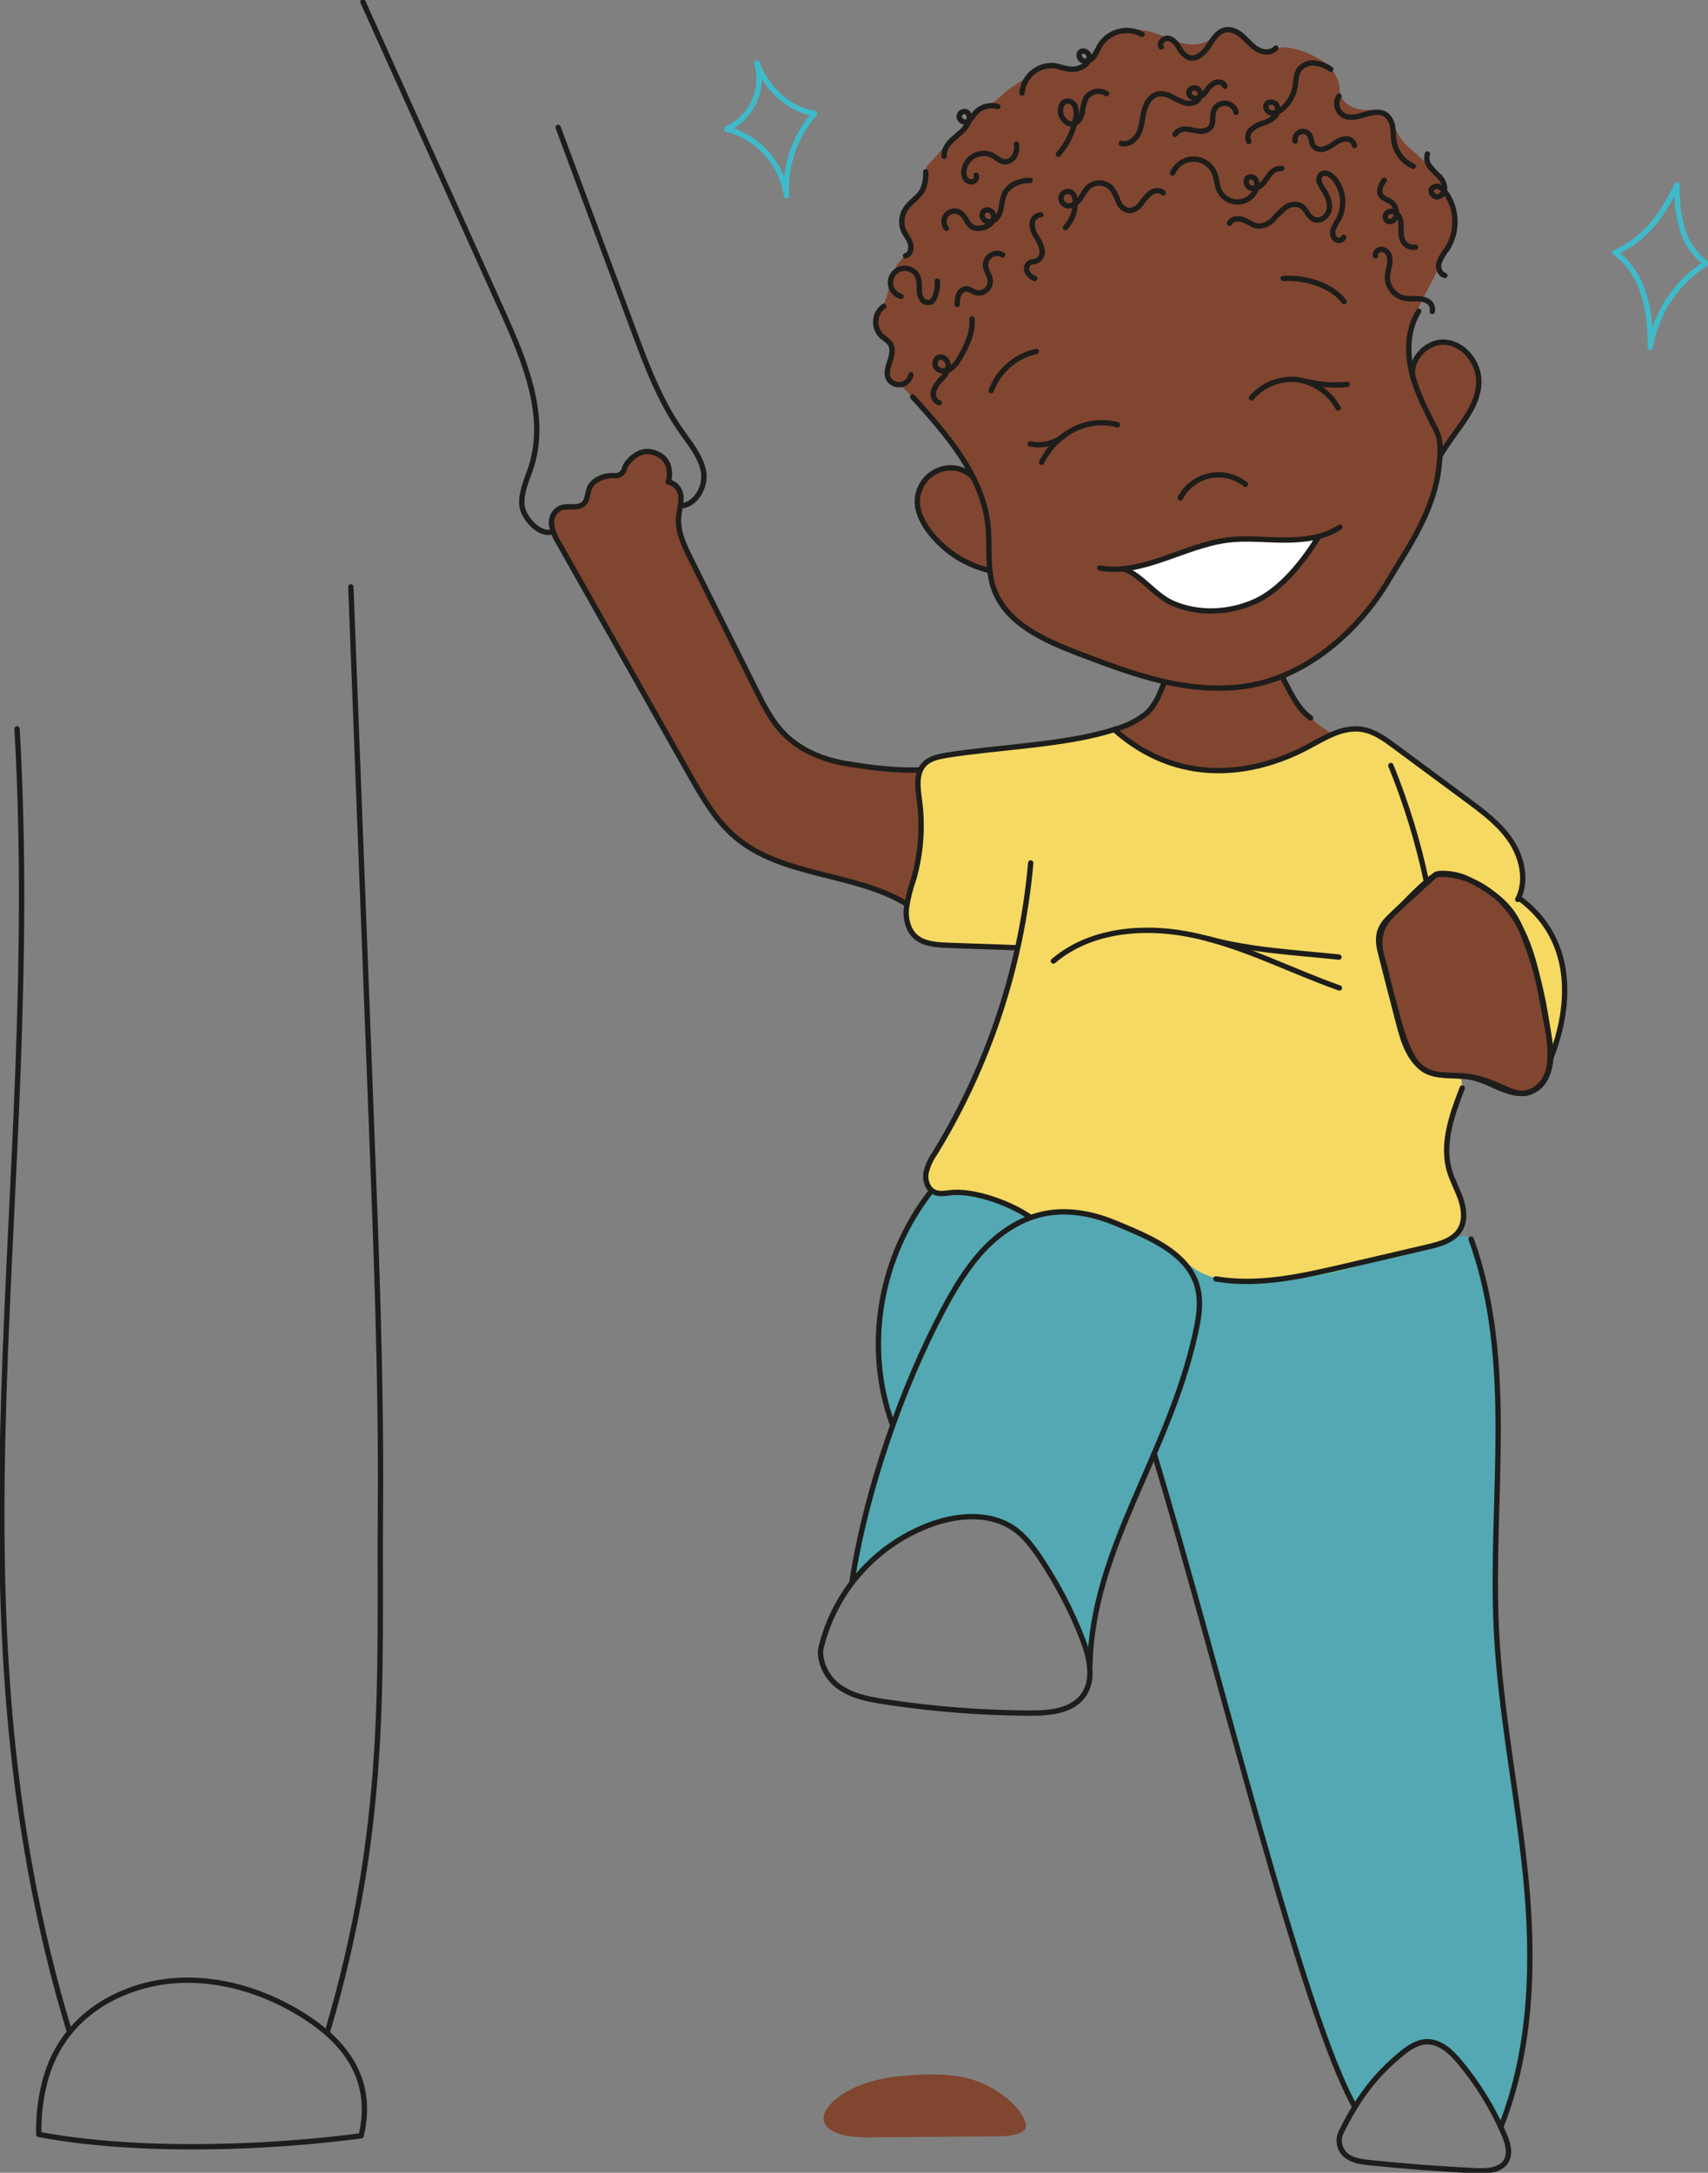 <svg width="320" height="407" viewBox="0 0 320 407" fill="none" xmlns="http://www.w3.org/2000/svg">
<rect x="0" y="0" width="320" height="407" fill="#808080" stroke="none"/>
<g clip-path="url(#clip0_415_9)">
<path d="M292.665 180.043C292.239 177.39 290.425 175.41 289.113 173.087C286.859 169.107 283.616 169.299 284.99 166.591C287.958 160.666 280.558 154.906 275.988 150.871C271.11 146.588 265.159 142.492 259.875 138.718C254.893 135.164 249.431 137.192 244.346 140.272C241.893 141.756 239.46 142.334 236.753 143.33C233.64 144.513 230.61 144.526 226.92 144.334C215.795 143.75 209.597 136.711 208.862 136.848C201.51 138.223 194.302 138.993 187.561 140.285C182.435 141.248 173.268 139.35 171.99 146.183C171.303 149.764 171.619 155.27 171.53 158.947C171.552 162.873 170.944 166.776 169.729 170.509C170.217 172.729 170.925 175.733 172.018 176.084C177.48 177.85 184.661 177.541 190.399 177.699C187.815 191.934 181.528 205.606 173.99 218.02C172.932 219.759 173.268 223.011 175.467 223.375C178.319 223.849 180.277 223.224 183.026 223.829C186.338 224.55 189.629 226.901 193.03 228.001C194.006 228.31 195.229 227.472 196.631 227.183C198.376 226.844 200.17 226.844 201.915 227.183C205.062 227.87 207.701 228.798 210.752 229.761C213.301 230.565 215.369 231.898 217.623 233.307C219.372 234.282 221.016 235.433 222.529 236.744C227.071 240.807 233.977 240.044 239.213 239.727C245.232 239.356 251.21 238.531 256.804 236.291C261.16 234.552 266.863 234.228 271.508 232.324C276.318 230.317 273.906 225.994 272.086 221.677C269.474 215.491 271.605 209.504 273.7 203.929C273.937 203.313 273.926 202.629 273.67 202.02C273.414 201.411 272.932 200.925 272.326 200.664C262.424 195.165 258.061 181.335 263.517 171.231C264.987 168.481 267.592 164.921 271.124 165.306C274.319 165.649 276.93 168.846 278.551 171.334C282.942 178.216 285.416 186.147 285.718 194.306C285.863 197.53 289.546 199.014 291.215 195.839C293.868 190.752 293.6 185.892 292.665 180.043Z" fill="#F5D962"/>
<path opacity="0.68" d="M286.09 353.805C284.846 340.291 282.654 327.623 280.929 314.191C279.211 300.623 280.62 285.177 280.764 271.499C280.909 258.15 280.764 248.032 276.738 235.068C276.099 233.006 275.597 231.033 273.384 231.583C271.062 232.154 268.973 233.24 266.74 233.872C261.243 235.419 255.849 236.292 250.681 237.453C243.199 239.137 236.073 240.691 228.755 239.584C223.01 238.711 220.88 234.291 215.988 232.229C208.91 229.246 207.742 228.483 200.637 227.198C199.95 227.067 194.831 227.129 193.037 228.208C190.165 226.455 186.297 224.503 182.579 223.843C180.429 223.458 177.206 223.795 175.419 223.39C172.588 222.743 172.169 226.826 170.712 229.521C168.813 232.893 167.34 236.488 166.328 240.223C164.136 248.616 164.391 259.112 167.235 266.935C167.751 268.351 161.56 281.369 160.398 291.68C160.027 294.986 157.87 298.121 164.267 291.549C169.166 286.518 177.323 283.301 187.485 285.102C191.498 285.789 195.278 292.725 197.415 296.1C199.888 299.963 202.76 304.527 203.475 309.16C204.073 313.016 204.011 309.957 204.636 306.19C206.574 294.581 211.089 283.095 216.373 272.777C220.633 286.325 223.079 298.052 227.078 310.706C227.284 311.359 229.889 321.814 230.301 322.192C237.53 347.866 243.357 370.061 253.265 393.803C254.289 396.264 255.457 392.511 257.257 390.51C259.319 388.228 260.404 387.074 262.624 384.956C263.476 384.132 264.63 382.956 265.771 382.64C267.64 382.124 270.038 382.64 271.268 384.015C273 385.953 274.264 387.135 275.844 389.239C277.512 391.354 278.919 393.661 280.036 396.112C281.61 399.625 281.3 398.016 282.166 395.212C284.282 388.256 287.89 373.415 286.09 353.805Z" fill="#3EBBCB"/>
<path d="M172.067 145.111C171.998 143.557 171.38 144.341 169.943 144.265C163.684 143.949 160.207 144.657 151.425 140.753C151.356 140.718 145.433 136.979 143.626 132.917C141.228 127.514 138.266 121.919 135.724 116.708C134.144 113.443 132.027 109.326 130.021 105.436C128.839 103.14 127.018 101.05 127.183 98.919C127.829 90.726 127.183 92.486 125.575 89.949C125.121 89.262 125.266 87.083 124.537 86.017C123.417 84.354 122.022 83.811 120.222 84.643C118.422 85.474 117.316 87.516 116.031 88.877C115.426 89.509 112.877 89.014 112.155 89.516C110.169 90.891 110.966 93.709 108.802 94.747C106.995 95.613 104.232 94.561 103.449 96.871C102.879 98.576 103.703 99.27 104.356 100.81C108.644 110.928 115.928 119.822 120.545 129.775C122.771 134.587 126.228 138.753 128.413 143.647C130.316 148.211 133.073 152.371 136.535 155.902C140.252 159.656 144.368 161.14 149.302 162.611C154.524 164.165 159.788 165.856 165.106 167.086C171.51 170.289 169.655 169.148 170.864 165.773C173.283 158.948 172.39 152.397 172.067 145.111Z" fill="#814630"/>
<path d="M289.532 189.962C288.625 184.409 287.059 178.984 284.866 173.802C282.881 169.059 279.204 166.832 275.075 164.687C272.876 163.546 269.626 163.395 269.021 163.808C266.74 165.361 264.28 167.932 262.535 169.719C260.789 171.506 258.755 172.709 258.364 175.135C257.972 177.562 259.209 179.7 259.683 182.071C260.253 184.937 261.098 187.501 261.806 190.319C262.431 192.815 263.462 196.086 264.843 198.314C267.317 202.328 270.931 201.063 275.034 201.627C277.493 201.929 279.514 202.802 281.905 203.881C283.898 204.782 285.499 205.345 287.526 204.17C291.951 201.599 290.164 194.017 289.532 189.962Z" fill="#814630" stroke="#1D1D1B" stroke-miterlimit="10"/>
<path d="M276.222 68.338C273.961 63.884 266.801 61.306 264.486 68.599C262.548 61.63 267.172 55.058 268.739 51.821C273.549 41.854 272.608 42.019 270.8 36.011C270.299 34.348 268.292 31.316 265.104 28.615C263.427 27.192 262.294 26.292 261.043 23.267C260.074 20.93 260.191 21.315 257.607 20.676C256.762 20.47 254.639 20.985 252.722 19.707C250.544 18.256 251.107 16.524 250.88 15.789C250.614 14.735 250.121 13.752 249.436 12.908C248.752 12.064 247.892 11.379 246.916 10.901C245.105 9.871 243.121 9.184 241.061 8.874C239.178 8.633 236.1 10.681 234.389 8.482C231.489 4.756 228.947 5.334 227.243 6.942C225.25 8.826 222.254 8.661 219.251 7.32C214.606 5.258 211.157 4.653 206.794 7.389C204.78 8.654 204.141 12.132 201.812 12.792C199.194 13.534 195.208 11.025 193.443 13.252C191.8 15.314 189.759 15.905 188.22 17.377C186.241 19.308 185.623 19.439 183.287 20.545C181.088 21.583 181.514 23.632 178.882 25.735C176.821 27.385 175.804 28.938 173.928 30.78C172.787 31.901 173.509 34.753 172.622 36.004C170.904 38.431 167.867 39.489 168.898 42.582C170.272 46.652 171.777 45.731 168.657 48.851C167.022 50.48 166.727 54.35 165.758 56.495C164.878 58.447 163.284 59.244 164.109 61.238C164.576 62.331 166.307 63.554 166.747 64.626C167.276 65.912 166.624 66.51 166.479 67.912C166.019 72.435 167.723 71.273 169.434 72.847C171.581 74.984 173.598 77.247 175.474 79.625C176.292 80.573 182.098 87.076 181.658 88.444C181.369 89.406 179.899 87.124 176.436 87.543C175.309 87.681 174.299 88.767 173.529 89.606C171.275 92.059 171.502 95.572 174.01 99.428C175.598 101.861 178.133 103.106 180.194 104.831C181.486 105.931 184.517 106.006 185.417 106.962C186.441 108.041 185.664 109.911 186.386 111.217C189.608 117.025 194.563 118.998 199.668 121.685C205.069 124.538 212.497 125.39 218.131 127.734C216.537 133.281 212.888 135.295 209.02 136.539C209.02 136.539 211.858 139.605 213.954 140.347C214.483 140.856 219.732 143.351 220.633 143.441C230.198 144.396 233.461 145.131 242.298 141.344C244.359 140.471 250.2 137.832 249.712 137.536C243.033 133.529 241.735 129.384 240.237 126.765C248.07 124.091 254.852 116.798 259.841 109.477C262.275 105.962 264.452 102.275 266.355 98.445C269 93.221 268.677 88.382 270.285 84.959C271.776 81.797 272.937 80.677 274.738 77.604C276.751 74.201 277.995 71.885 276.222 68.338Z" fill="#814630"/>
<path d="M241.721 101.236C236.561 101.992 233.881 100.466 228.878 101.545C219.533 103.559 217.918 105.821 212.696 106.206C208.299 106.536 213.28 107.429 216.957 111.107C216.957 112.152 219.952 113.265 221.272 113.623C229.593 115.884 237.591 113.822 245.459 102.982C247.033 100.81 247.074 100.459 241.721 101.236Z" fill="white"/>
<path d="M265.799 58.317C263.806 61.459 263.572 65.466 264.342 69.109C265.112 72.752 266.809 76.127 268.465 79.42" stroke="#1D1D1B" stroke-linecap="round" stroke-linejoin="round"/>
<path d="M268.478 79.446C269.543 81.508 270.093 82.244 269.667 86.863C268.849 95.737 263.627 102.782 260.418 108.268C255.608 116.516 248.05 123.809 239.035 127.108C233.077 129.294 226.494 129.28 220.255 128.119C214.016 126.957 208.051 124.682 202.121 122.427C195.649 119.96 188.427 116.763 186.173 110.206C184.902 106.522 185.486 102.48 185.122 98.603C184.16 89.124 177.412 81.419 170.994 74.346" stroke="#1D1D1B" stroke-linecap="round" stroke-linejoin="round"/>
<path d="M264.939 71.398C263.565 68.023 266.89 63.96 270.525 64.091C274.16 64.222 277.081 67.844 277.067 71.48C277.067 75.426 274.318 78.753 272.051 81.969C271.034 83.413 270.841 83.667 269.783 85.406" stroke="#1D1D1B" stroke-linecap="round" stroke-linejoin="round"/>
<path d="M240.237 126.786C241.495 129.096 242.945 132.656 245.549 134.492" stroke="#1D1D1B" stroke-linecap="round" stroke-linejoin="round"/>
<path d="M218.132 127.755C217.397 129.776 216.291 132.525 214.463 133.886C212.764 135.165 210.831 136.099 208.773 136.636" stroke="#1D1D1B" stroke-linecap="round" stroke-linejoin="round"/>
<path d="M193.113 161.649C191.403 180.916 185.258 199.526 175.158 216.021C174.346 217.151 173.774 218.435 173.475 219.794C173.275 221.169 173.818 222.75 175.083 223.32C175.99 223.726 177.041 223.534 178.03 223.417C182.414 222.894 189.375 225.431 192.976 227.988" stroke="#1D1D1B" stroke-linecap="round" stroke-linejoin="round"/>
<path d="M260.583 143.399C263.471 150.48 265.713 157.808 267.283 165.292" stroke="#1D1D1B" stroke-linecap="round" stroke-linejoin="round"/>
<path d="M208.78 136.684C220.963 147.455 234.775 145.132 244.326 140.272C247.762 138.513 251.3 136.031 255.128 136.615C257.436 136.966 259.409 138.396 261.278 139.784L274.91 149.868C277.968 152.136 281.095 154.466 283.156 157.649C285.217 160.832 286.118 165.1 284.359 168.482L284.544 168.193C294.851 175.713 294.59 187.887 290.543 198.218" stroke="#1D1D1B" stroke-linecap="round" stroke-linejoin="round"/>
<path d="M268.987 163.842L262.5 169.753C260.954 171.162 259.332 172.681 258.755 174.695C258.178 176.709 258.7 178.703 259.202 180.662C260.15 184.328 261.096 187.993 262.04 191.659C262.94 195.172 264.177 199.104 267.441 200.664C270.045 201.908 273.151 201.228 275.961 201.867C279.644 202.706 283.176 205.806 286.715 204.479C288.776 203.709 290.061 201.558 290.418 199.392C290.776 197.227 290.37 195.007 289.965 192.842L289.12 188.374C288.041 182.634 286.9 176.73 283.712 171.843C280.524 166.955 274.738 163.271 268.987 163.842Z" stroke="#1D1D1B" stroke-linecap="round" stroke-linejoin="round"/>
<path d="M197.359 180.016C204.561 173.891 215.087 173.245 224.309 175.349C233.53 177.452 242.016 181.906 250.935 185.061" stroke="#1D1D1B" stroke-linecap="round" stroke-linejoin="round"/>
<path d="M226.315 175.844C234.286 178.016 242.642 178.408 250.853 179.281" stroke="#1D1D1B" stroke-linecap="round" stroke-linejoin="round"/>
<path d="M273.962 203.807C272.017 208.811 270.052 214.268 271.591 219.41C272.148 221.252 273.13 222.943 273.728 224.778C274.326 226.614 274.511 228.724 273.508 230.374C272.292 232.346 269.804 233.034 267.544 233.563L251.801 237.234C243.92 239.069 235.784 240.918 227.8 239.564" stroke="#1D1D1B" stroke-linecap="round" stroke-linejoin="round"/>
<path d="M204.21 311.771C204.691 290.064 218.908 272.673 223.959 249.763C224.982 245.117 225.656 240.332 221.313 236.016C218.084 232.785 213.068 230.805 208.849 229.053C204.629 227.3 199.916 226.434 195.442 227.396C191.086 228.331 187.197 230.964 184.173 234.222C181.15 237.48 178.827 241.364 176.732 245.302C168.871 260.081 162.158 279.636 159.643 296.168" stroke="#1D1D1B" stroke-linecap="round" stroke-linejoin="round"/>
<path d="M174.505 223.066C164.885 235.315 161.855 252.08 167.166 266.714" stroke="#1D1D1B" stroke-linecap="round" stroke-linejoin="round"/>
<path d="M153.83 308.643C155.128 303.289 157.75 298.348 161.457 294.274C165.164 290.199 169.835 287.123 175.042 285.328C179.852 283.712 185.541 283.382 189.781 286.214C191.945 287.665 193.546 289.816 194.989 291.988C198.092 296.652 200.688 301.634 202.733 306.849C204.108 310.369 205.145 314.651 202.885 317.675C200.72 320.555 196.597 320.906 192.997 320.892C183.887 320.855 174.792 320.147 165.786 318.775C162.735 318.308 159.602 317.717 157.101 315.881C154.599 314.046 153.356 310.699 153.83 308.643Z" stroke="#1D1D1B" stroke-linecap="round" stroke-linejoin="round"/>
<path d="M275.617 232.098C284.007 255.159 279.17 280.64 280.345 305.152C281.087 320.693 284.289 336.015 285.842 351.501C287.395 366.988 287.024 383.759 281.245 398.242" stroke="#1D1D1B" stroke-linecap="round" stroke-linejoin="round"/>
<path d="M216.312 272.522C228.522 313.002 243.9 376.879 253.774 394.552" stroke="#1D1D1B" stroke-linecap="round" stroke-linejoin="round"/>
<path d="M251.327 399.28C254.213 393.41 257.512 388.825 262.562 384.701C263.936 383.567 265.531 382.495 267.317 382.453C269.832 382.398 271.9 384.357 273.501 386.289C276.872 390.34 279.649 394.851 281.747 399.686C282.482 401.384 283.121 403.459 282.07 404.992C281.019 406.525 278.634 406.725 276.662 406.628C270.002 406.303 263.359 405.799 256.735 405.116C255.21 404.958 253.616 404.766 252.372 403.879C251.677 403.364 251.189 402.617 250.997 401.773C250.805 400.929 250.923 400.045 251.327 399.28V399.28Z" stroke="#1D1D1B" stroke-linecap="round" stroke-linejoin="round"/>
<path d="M183.72 390.091C179.143 388.214 173.729 388.42 168.603 388.902C163.477 389.383 158.433 391.142 155.685 394.043C154.592 395.198 153.891 396.628 154.578 397.865C155.19 398.965 156.791 399.714 158.509 400.051C160.281 400.331 162.076 400.435 163.868 400.36L186.709 400.161C188.633 400.161 190.88 400.016 191.965 398.958C193.223 397.762 189.932 392.641 183.72 390.091Z" fill="#814630"/>
<path d="M182.194 89.276C181.349 88.468 180.283 87.927 179.131 87.723C177.98 87.519 176.793 87.66 175.721 88.128C174.608 88.606 173.654 89.392 172.97 90.392C172.286 91.393 171.901 92.567 171.86 93.778C171.818 95.841 172.808 97.793 174.031 99.449C176.764 103.104 180.678 105.698 185.108 106.79" stroke="#1D1D1B" stroke-linecap="round" stroke-linejoin="round"/>
<path d="M185.706 73.178C186.387 71.341 187.518 69.705 188.996 68.42C190.474 67.134 192.251 66.242 194.165 65.823" stroke="#1D1D1B" stroke-linecap="round" stroke-linejoin="round"/>
<path d="M240.408 52.165C245.548 51.87 250.028 53.994 251.815 56.496" stroke="#1D1D1B" stroke-linecap="round" stroke-linejoin="round"/>
<path d="M234.458 74.539C235.5 73.322 236.819 72.374 238.305 71.776C239.79 71.177 241.398 70.946 242.992 71.102C244.603 71.328 246.139 71.928 247.477 72.853C248.816 73.777 249.92 75.002 250.702 76.429" stroke="#1D1D1B" stroke-linecap="round" stroke-linejoin="round"/>
<path d="M195.147 86.609C196.448 83.948 198.574 81.778 201.208 80.423C203.736 79.158 206.636 78.853 209.371 79.564" stroke="#1D1D1B" stroke-linecap="round" stroke-linejoin="round"/>
<path d="M193.003 83.145C194.186 83.396 195.411 83.36 196.577 83.04C197.743 82.719 198.814 82.123 199.702 81.303" stroke="#1D1D1B" stroke-linecap="round" stroke-linejoin="round"/>
<path d="M252.42 71.995C249.926 72.254 247.406 72.079 244.972 71.48" stroke="#1D1D1B" stroke-linecap="round" stroke-linejoin="round"/>
<path d="M221.128 93.27C221.682 92.215 222.463 91.296 223.414 90.578C224.364 89.86 225.462 89.361 226.628 89.117C227.794 88.873 228.999 88.889 230.158 89.165C231.317 89.441 232.401 89.969 233.332 90.713" stroke="#1D1D1B" stroke-linecap="round" stroke-linejoin="round"/>
<path d="M206.038 106.412C214.181 107.787 221.842 102.192 229.999 101.161C233.544 100.714 237.138 101.161 240.711 101.161C244.284 101.161 248.015 100.728 251.018 98.762" stroke="#1D1D1B" stroke-linecap="round" stroke-linejoin="round"/>
<path d="M210.422 106.522C213.892 107.731 216.242 111.429 219.595 112.942C224.453 115.134 230.239 114.846 235.104 112.68C239.969 110.515 244.325 105.016 247.074 100.459" stroke="#1D1D1B" stroke-linecap="round" stroke-linejoin="round"/>
<path d="M170.664 70.201C170.575 70.675 170.337 71.109 169.985 71.439C169.632 71.769 169.185 71.978 168.706 72.037C168.233 72.103 167.751 72.015 167.331 71.786C166.912 71.557 166.577 71.199 166.377 70.765C165.999 69.748 166.459 68.476 166.796 67.438C167.132 66.4 167.373 65.183 166.734 64.297C166.322 63.856 165.861 63.464 165.36 63.128C164.937 62.77 164.601 62.321 164.377 61.814C164.153 61.307 164.047 60.755 164.067 60.202C164.087 59.648 164.232 59.106 164.491 58.616C164.751 58.126 165.118 57.702 165.566 57.375" stroke="#1D1D1B" stroke-linecap="round" stroke-linejoin="round"/>
<path d="M169.654 47.916C170.609 47.676 170.856 46.377 170.52 45.449C170.183 44.521 169.461 43.779 169.145 42.858C168.921 42.126 168.89 41.348 169.053 40.601C169.217 39.853 169.571 39.16 170.08 38.589C170.946 37.551 172.182 36.816 172.828 35.626C173.304 34.546 173.514 33.367 173.44 32.19" stroke="#1D1D1B" stroke-linecap="round" stroke-linejoin="round"/>
<path d="M182.12 59.727C182.305 62.359 181.116 64.882 179.742 67.136C179.348 67.898 178.786 68.561 178.1 69.075C177.753 69.326 177.339 69.469 176.911 69.485C176.483 69.501 176.06 69.389 175.695 69.164C175.531 69.036 175.398 68.871 175.306 68.684C175.215 68.496 175.168 68.29 175.168 68.082C175.168 67.873 175.215 67.667 175.306 67.479C175.398 67.292 175.531 67.127 175.695 66.999C176.513 66.538 177.578 67.404 177.653 68.339C177.619 69.292 177.212 70.193 176.519 70.848C175.833 71.494 175.291 72.279 174.932 73.151C174.664 74.058 175.049 75.213 175.97 75.44" stroke="#1D1D1B" stroke-linecap="round" stroke-linejoin="round"/>
<path d="M199.613 42.631C200.797 41.355 201.459 39.683 201.469 37.943C201.469 37.166 201.263 36.279 200.562 35.949C200.392 35.883 200.211 35.852 200.029 35.859C199.847 35.866 199.668 35.91 199.504 35.99C199.34 36.069 199.194 36.182 199.076 36.32C198.958 36.459 198.869 36.62 198.816 36.795C198.738 37.156 198.799 37.533 198.986 37.851C199.173 38.17 199.473 38.406 199.826 38.513C200.768 38.781 201.73 38.094 202.307 37.297C202.884 36.499 203.29 35.564 204.046 34.932C204.673 34.447 205.461 34.218 206.251 34.289C207.041 34.361 207.775 34.728 208.306 35.317C208.802 36.058 209.202 36.86 209.495 37.702C209.642 38.117 209.887 38.49 210.209 38.79C210.53 39.09 210.919 39.309 211.343 39.427C211.796 39.443 212.245 39.346 212.652 39.146C213.058 38.946 213.409 38.648 213.672 38.279C214.19 37.532 214.784 36.841 215.445 36.217C216.132 35.667 217.287 35.482 217.926 36.121" stroke="#1D1D1B" stroke-linecap="round" stroke-linejoin="round"/>
<path d="M251.76 44.459C251.691 44.606 251.589 44.735 251.461 44.834C251.333 44.933 251.183 45.001 251.023 45.03C250.864 45.06 250.7 45.051 250.545 45.004C250.39 44.957 250.248 44.874 250.131 44.762C249.907 44.506 249.76 44.193 249.705 43.857C249.65 43.522 249.691 43.178 249.822 42.864C250.085 42.252 250.4 41.663 250.763 41.105C251.416 39.869 251.679 38.465 251.52 37.076C251.361 35.688 250.786 34.38 249.87 33.324C249.245 32.636 248.132 32.08 247.458 32.719C247.293 32.902 247.181 33.127 247.133 33.369C247.084 33.611 247.102 33.861 247.183 34.094C247.345 34.557 247.576 34.993 247.871 35.386C248.626 36.513 249.245 37.833 249.053 39.166C248.86 40.5 247.335 41.648 246.112 41.071C245.06 40.576 244.737 39.16 243.762 38.555C243.29 38.328 242.764 38.239 242.244 38.297C241.724 38.356 241.231 38.559 240.821 38.885C240.014 39.549 239.262 40.278 238.574 41.064C238.226 41.452 237.803 41.766 237.331 41.987C236.858 42.208 236.346 42.331 235.825 42.349C234.808 42.294 233.956 41.607 233.022 41.215C232.087 40.823 230.74 40.899 230.355 41.84" stroke="#1D1D1B" stroke-linecap="round" stroke-linejoin="round"/>
<path d="M219.692 32.416C220.02 31.636 220.572 30.97 221.28 30.505C221.987 30.041 222.817 29.797 223.663 29.807C224.509 29.817 225.334 30.078 226.03 30.559C226.727 31.04 227.264 31.718 227.574 32.506C227.972 33.516 227.972 34.657 228.419 35.647C228.727 36.32 229.228 36.887 229.857 37.276C230.486 37.666 231.217 37.86 231.957 37.835C232.696 37.81 233.412 37.567 234.014 37.136C234.615 36.705 235.076 36.106 235.338 35.413C235.448 35.157 235.505 34.881 235.505 34.602C235.505 34.323 235.448 34.047 235.338 33.791C235.223 33.54 235.019 33.339 234.766 33.227C234.514 33.114 234.228 33.097 233.964 33.179C233.201 33.523 233.408 34.822 234.17 35.159C234.569 35.287 234.997 35.296 235.401 35.185C235.804 35.074 236.167 34.847 236.445 34.533C237.043 33.949 237.441 33.193 237.991 32.561C238.24 32.225 238.569 31.957 238.948 31.782C239.328 31.606 239.745 31.529 240.162 31.557" stroke="#1D1D1B" stroke-linecap="round" stroke-linejoin="round"/>
<path d="M257.691 47.937C257.672 47.775 257.69 47.611 257.741 47.457C257.793 47.302 257.878 47.161 257.989 47.042C258.101 46.924 258.238 46.831 258.389 46.771C258.54 46.711 258.703 46.684 258.866 46.693C259.196 46.737 259.506 46.877 259.758 47.096C260.009 47.315 260.191 47.602 260.281 47.923C260.453 48.565 260.453 49.241 260.281 49.883C260.113 50.523 259.996 51.176 259.931 51.835C259.917 52.77 260.227 53.681 260.808 54.414C261.389 55.147 262.206 55.656 263.119 55.856C263.861 55.954 264.611 55.984 265.359 55.945C266.11 55.902 266.857 56.072 267.517 56.433C267.839 56.623 268.092 56.91 268.239 57.254C268.386 57.598 268.42 57.98 268.334 58.344" stroke="#1D1D1B" stroke-linecap="round" stroke-linejoin="round"/>
<path d="M270.705 51.594C269.75 51.374 269.331 50.143 269.613 49.195C269.969 48.279 270.47 47.428 271.097 46.672C272.122 45.068 272.641 43.192 272.587 41.288C272.534 39.385 271.909 37.541 270.795 35.997C270.511 35.559 270.108 35.211 269.634 34.994C269.398 34.895 269.137 34.875 268.889 34.937C268.641 34.999 268.42 35.139 268.259 35.337C267.813 36.025 268.623 37.001 269.427 36.87C269.818 36.76 270.156 36.514 270.38 36.176C270.604 35.838 270.7 35.431 270.65 35.028C270.518 34.221 270.122 33.482 269.524 32.925C268.924 32.378 268.368 31.785 267.861 31.151C267.61 30.831 267.44 30.456 267.364 30.056C267.289 29.657 267.311 29.245 267.428 28.855" stroke="#1D1D1B" stroke-linecap="round" stroke-linejoin="round"/>
<path d="M265.193 46.301C264.775 46.374 264.344 46.325 263.952 46.161C263.559 45.997 263.223 45.723 262.981 45.373C262.662 44.832 262.496 44.215 262.5 43.586C262.5 42.961 262.5 42.335 262.452 41.71C262.412 41.081 262.155 40.485 261.723 40.026C261.502 39.803 261.215 39.656 260.905 39.608C260.595 39.56 260.277 39.612 259.999 39.758C259.87 39.841 259.762 39.953 259.682 40.084C259.603 40.215 259.554 40.362 259.539 40.515C259.525 40.668 259.545 40.822 259.598 40.965C259.652 41.109 259.737 41.239 259.847 41.345C260.036 41.467 260.259 41.523 260.482 41.506C260.706 41.489 260.917 41.398 261.084 41.249C261.414 40.942 261.61 40.517 261.627 40.067C261.659 39.584 261.557 39.101 261.331 38.673C261.105 38.245 260.766 37.887 260.349 37.641C259.805 37.44 259.299 37.149 258.851 36.781C258.685 36.56 258.573 36.303 258.527 36.03C258.48 35.758 258.499 35.478 258.583 35.214C258.753 34.69 259.008 34.197 259.339 33.757" stroke="#1D1D1B" stroke-linecap="round" stroke-linejoin="round"/>
<path d="M187.863 47.752C187.515 47.556 187.119 47.461 186.72 47.476C186.32 47.492 185.933 47.617 185.601 47.839C185.269 48.062 185.004 48.371 184.837 48.734C184.67 49.097 184.607 49.5 184.654 49.897C184.757 50.797 185.417 51.56 185.52 52.46C185.564 52.837 185.508 53.218 185.358 53.566C185.209 53.914 184.97 54.216 184.666 54.442C184.363 54.669 184.005 54.811 183.629 54.855C183.253 54.9 182.872 54.844 182.524 54.694C182.112 54.432 181.666 54.228 181.198 54.089C180.871 54.08 180.55 54.171 180.276 54.349C180.003 54.527 179.79 54.784 179.665 55.086C179.427 55.696 179.317 56.349 179.342 57.004" stroke="#1D1D1B" stroke-linecap="round" stroke-linejoin="round"/>
<path d="M168.816 55.519C168.368 55.399 167.959 55.165 167.629 54.839C167.299 54.514 167.059 54.108 166.932 53.662C166.805 53.216 166.797 52.745 166.907 52.294C167.016 51.843 167.241 51.429 167.559 51.092C167.877 50.754 168.277 50.505 168.72 50.368C169.163 50.231 169.634 50.212 170.087 50.312C170.539 50.412 170.959 50.627 171.303 50.938C171.648 51.248 171.906 51.642 172.052 52.082C172.212 52.734 172.272 53.406 172.231 54.076C172.187 54.749 172.342 55.421 172.678 56.007C172.853 56.294 173.125 56.509 173.445 56.614C173.765 56.718 174.112 56.706 174.423 56.578C174.744 56.352 174.985 56.029 175.11 55.657C175.523 54.705 175.695 53.666 175.612 52.632" stroke="#1D1D1B" stroke-linecap="round" stroke-linejoin="round"/>
<path d="M176.897 29.289C176.746 27.914 177.804 26.67 178.876 25.756C179.948 24.842 181.164 23.927 181.542 22.573C181.646 22.297 181.662 21.995 181.59 21.709C181.517 21.423 181.359 21.166 181.137 20.972C180.985 20.9 180.818 20.867 180.65 20.876C180.482 20.885 180.319 20.935 180.176 21.022C180.032 21.109 179.912 21.231 179.827 21.375C179.742 21.52 179.694 21.684 179.687 21.852C179.708 22.022 179.766 22.185 179.858 22.33C179.949 22.475 180.072 22.597 180.216 22.689C180.361 22.781 180.524 22.84 180.693 22.862C180.863 22.883 181.036 22.867 181.199 22.814C181.817 22.587 182.133 21.92 182.525 21.398C183.032 20.742 183.724 20.254 184.513 19.998C185.301 19.742 186.148 19.729 186.943 19.961" stroke="#1D1D1B" stroke-linecap="round" stroke-linejoin="round"/>
<path d="M190.44 27C190.571 27.808 190.418 28.636 190.007 29.344C189.794 29.686 189.485 29.959 189.119 30.128C188.753 30.296 188.345 30.354 187.946 30.293C187.346 30.057 186.789 29.725 186.297 29.31C185.782 28.984 185.195 28.789 184.588 28.742C183.981 28.695 183.371 28.798 182.812 29.04C182.253 29.283 181.762 29.658 181.381 30.134C181.001 30.61 180.742 31.172 180.628 31.77C180.504 32.308 180.572 32.872 180.821 33.365C180.951 33.608 181.153 33.804 181.399 33.927C181.645 34.05 181.923 34.094 182.195 34.052C182.327 34.023 182.451 33.967 182.559 33.886C182.667 33.804 182.757 33.701 182.822 33.583C182.887 33.464 182.926 33.333 182.936 33.199C182.947 33.064 182.928 32.928 182.882 32.801" stroke="#1D1D1B" stroke-linecap="round" stroke-linejoin="round"/>
<path d="M177.309 42.769C176.997 42.392 176.835 41.914 176.855 41.425C176.875 40.937 177.075 40.473 177.416 40.123C177.757 39.773 178.216 39.562 178.704 39.53C179.192 39.498 179.674 39.648 180.058 39.95C180.965 40.638 181.205 42.013 182.202 42.542C182.757 42.798 183.384 42.852 183.974 42.693C184.641 42.584 185.253 42.26 185.72 41.772C185.946 41.523 186.093 41.212 186.14 40.878C186.188 40.545 186.135 40.205 185.988 39.902C185.905 39.759 185.792 39.635 185.657 39.538C185.522 39.442 185.369 39.375 185.206 39.343C185.044 39.31 184.876 39.313 184.715 39.35C184.553 39.387 184.402 39.458 184.27 39.559C184.153 39.707 184.072 39.88 184.035 40.066C183.997 40.251 184.004 40.442 184.054 40.624C184.104 40.806 184.197 40.974 184.324 41.114C184.451 41.253 184.609 41.361 184.785 41.428C185.158 41.539 185.555 41.532 185.924 41.409C186.293 41.286 186.615 41.053 186.847 40.741C187.282 40.099 187.553 39.361 187.637 38.59C187.714 37.822 187.894 37.068 188.173 36.349C188.97 34.603 191.059 33.771 192.983 33.798" stroke="#1D1D1B" stroke-linecap="round" stroke-linejoin="round"/>
<path d="M195.009 40.226C194.568 40.252 194.154 40.445 193.851 40.765C193.547 41.085 193.376 41.509 193.374 41.951C193.401 42.838 193.69 43.696 194.205 44.419C194.716 45.141 195.07 45.963 195.243 46.831C195.32 47.266 195.245 47.713 195.031 48.099C194.817 48.484 194.477 48.784 194.068 48.948C193.704 48.993 193.344 49.059 192.989 49.148C192.703 49.318 192.488 49.585 192.385 49.901C192.281 50.217 192.296 50.56 192.425 50.866C192.728 51.466 193.246 51.93 193.875 52.165" stroke="#1D1D1B" stroke-linecap="round" stroke-linejoin="round"/>
<path d="M191.478 17.432C191.587 15.962 192.274 14.596 193.39 13.633C194.506 12.67 195.959 12.19 197.428 12.298C198.596 12.435 199.709 12.985 200.864 12.985C201.59 12.99 202.303 12.795 202.925 12.421C203.27 12.251 203.56 11.987 203.763 11.661C203.965 11.334 204.073 10.957 204.073 10.572C203.997 9.809 202.966 9.232 202.41 9.761C201.853 10.29 202.341 11.287 203.097 11.445C203.464 11.485 203.835 11.421 204.168 11.26C204.501 11.1 204.782 10.85 204.98 10.538C205.366 9.908 205.714 9.256 206.024 8.586C206.816 7.274 208.083 6.319 209.561 5.918C211.039 5.517 212.615 5.702 213.961 6.434" stroke="#1D1D1B" stroke-linecap="round" stroke-linejoin="round"/>
<path d="M250.874 17.995C250.686 18.282 250.557 18.603 250.494 18.94C250.431 19.277 250.436 19.623 250.508 19.959C250.581 20.294 250.719 20.611 250.915 20.893C251.111 21.174 251.361 21.413 251.651 21.597C252.867 22.284 254.399 21.851 255.719 21.446C257.038 21.04 258.639 20.71 259.752 21.556C260.437 22.162 260.86 23.009 260.934 23.92C261.065 24.814 261.023 25.728 261.188 26.615C261.378 27.605 261.804 28.536 262.431 29.326C263.058 30.116 263.867 30.742 264.789 31.151" stroke="#1D1D1B" stroke-linecap="round" stroke-linejoin="round"/>
<path d="M217.568 8.812C217.025 8.124 217.987 7.045 218.874 7.176C219.76 7.306 220.365 8.097 220.846 8.853C221.231 9.662 221.864 10.326 222.653 10.75C224.096 11.286 225.546 9.994 226.391 8.688C227.236 7.382 228.102 5.87 229.613 5.588C230.823 5.368 232.005 6.062 232.912 6.887C233.819 7.712 234.602 8.702 235.66 9.293C236.718 9.884 238.244 9.946 239.034 9.004" stroke="#1D1D1B" stroke-linecap="round" stroke-linejoin="round"/>
<path d="M210.078 26.869C211.452 27.247 212.827 26.12 213.404 24.807C213.981 23.494 214.009 22.058 214.366 20.683C214.723 19.308 215.596 17.892 216.991 17.61C217.823 17.498 218.67 17.66 219.403 18.071C220.133 18.476 220.885 18.838 221.656 19.157C222.044 19.314 222.461 19.385 222.879 19.364C223.296 19.344 223.705 19.234 224.075 19.04C224.435 18.828 224.697 18.482 224.803 18.078C224.91 17.674 224.853 17.244 224.645 16.882C224.158 16.194 222.831 16.428 222.742 17.253C222.653 18.078 223.58 18.531 224.309 18.366C225.025 18.12 225.634 17.635 226.033 16.992C226.43 16.353 226.987 15.83 227.648 15.473C228.335 15.184 229.325 15.473 229.49 16.16" stroke="#1D1D1B" stroke-linecap="round" stroke-linejoin="round"/>
<path d="M249.321 12.964C248.404 12.308 247.331 11.905 246.208 11.795C245.646 11.751 245.082 11.854 244.572 12.095C244.062 12.336 243.624 12.707 243.302 13.17C242.766 14.043 242.814 15.136 242.656 16.153C242.382 17.834 241.505 19.356 240.189 20.436C239.68 20.921 239.002 21.187 238.299 21.178C238.129 21.165 237.963 21.117 237.812 21.036C237.661 20.956 237.528 20.845 237.423 20.71C237.317 20.576 237.24 20.421 237.197 20.256C237.154 20.09 237.145 19.917 237.173 19.748C237.413 18.951 238.705 18.93 239.165 19.618C239.361 19.987 239.431 20.41 239.362 20.823C239.294 21.235 239.092 21.614 238.787 21.9C238.163 22.454 237.42 22.858 236.616 23.082C235.811 23.306 235.065 23.705 234.431 24.25C234.12 24.528 233.907 24.9 233.825 25.309C233.744 25.718 233.797 26.143 233.977 26.519" stroke="#1D1D1B" stroke-linecap="round" stroke-linejoin="round"/>
<path d="M242.656 26.436C242.579 26.088 242.63 25.724 242.798 25.41C242.966 25.096 243.241 24.853 243.573 24.724C243.906 24.595 244.273 24.59 244.609 24.708C244.945 24.827 245.227 25.062 245.405 25.371C245.748 25.969 245.659 26.746 246.051 27.323C246.294 27.619 246.621 27.834 246.99 27.939C247.358 28.043 247.75 28.032 248.112 27.907C248.823 27.656 249.489 27.292 250.084 26.828C250.679 26.365 251.395 26.084 252.146 26.017C252.522 25.997 252.893 26.113 253.191 26.343C253.489 26.575 253.693 26.905 253.767 27.275" stroke="#1D1D1B" stroke-linecap="round" stroke-linejoin="round"/>
<path d="M231.585 21.033C231.477 20.561 231.214 20.138 230.839 19.83C230.464 19.523 229.998 19.348 229.513 19.334C229.029 19.32 228.553 19.467 228.161 19.752C227.769 20.037 227.482 20.444 227.346 20.91C227.078 21.837 227.421 22.937 226.885 23.748C226.623 24.067 226.282 24.311 225.896 24.455C225.51 24.6 225.093 24.641 224.687 24.573C223.869 24.511 223.072 24.23 222.254 24.195C221.845 24.143 221.429 24.208 221.054 24.382C220.68 24.555 220.362 24.832 220.138 25.178" stroke="#1D1D1B" stroke-linecap="round" stroke-linejoin="round"/>
<path d="M198.287 28.89C200.002 26.952 201.136 24.57 201.558 22.016C201.709 21.346 201.676 20.648 201.462 19.995C201.349 19.671 201.134 19.391 200.849 19.199C200.564 19.007 200.224 18.913 199.881 18.93C198.885 19.074 198.507 20.373 198.747 21.349C199.029 22.456 200.122 23.48 201.207 23.178C202.108 22.937 202.582 21.954 202.774 21.047C202.857 20.12 203.089 19.212 203.461 18.36C203.663 18.053 203.923 17.789 204.226 17.582C204.53 17.376 204.871 17.232 205.23 17.158C205.59 17.084 205.96 17.081 206.32 17.151C206.681 17.22 207.024 17.36 207.33 17.562" stroke="#1D1D1B" stroke-linecap="round" stroke-linejoin="round"/>
<path d="M67.992 0.344L94.282 58.674C98.371 67.741 102.528 77.852 99.552 87.344C98.81 89.695 97.628 92.012 97.766 94.472C97.903 96.933 101.03 100.35 103.387 99.628" stroke="#1D1D1B" stroke-linecap="round" stroke-linejoin="round"/>
<path d="M127.601 94.768C130.446 94.527 132.336 91.049 131.793 88.251C131.25 85.454 129.305 83.158 127.67 80.821C123.595 75.033 121.087 68.304 118.62 61.664L104.568 23.858" stroke="#1D1D1B" stroke-linecap="round" stroke-linejoin="round"/>
<path d="M3.195 136.526C8.211 224.366 -11.675 299.248 13.028 380.633" stroke="#1D1D1B" stroke-linecap="round" stroke-linejoin="round"/>
<path d="M7.263 399.817C26.963 403.502 52.002 402.168 67.662 400.072C70.349 388.833 63.731 382.062 57.478 377.966C48.649 372.178 37.552 369.284 27.32 371.889C20.991 373.505 11.227 378.213 8.273 390.448C7.534 393.515 7.194 396.664 7.263 399.817Z" stroke="#1D1D1B" stroke-linecap="round" stroke-linejoin="round"/>
<path d="M65.732 109.932L69.621 211.271C70.535 235.157 71.456 259.05 71.27 282.95C71.036 313.937 72.871 341.796 61.32 380.667" stroke="#1D1D1B" stroke-linecap="round" stroke-linejoin="round"/>
<path d="M302.588 47.339C308.257 44.658 311.294 40.596 314.187 34.65C314.098 37.341 314.405 40.03 315.101 42.631C315.837 45.311 317.441 47.671 319.663 49.34C316.893 51.068 314.523 53.368 312.712 56.086C310.901 58.804 309.692 61.878 309.164 65.101C309.349 59.148 308.229 51.305 302.588 47.339Z" stroke="#3EBBCB" stroke-linecap="round" stroke-linejoin="round"/>
<path d="M141.805 11.796C142.506 14.195 142.319 16.766 141.279 19.038C140.239 21.31 138.416 23.132 136.143 24.169C139.029 24.932 141.629 26.523 143.623 28.745C145.617 30.968 146.917 33.726 147.364 36.679C147.028 31.049 148.91 25.512 152.606 21.254C147.906 20.484 143.777 16.869 141.805 11.796Z" stroke="#3EBBCB" stroke-linecap="round" stroke-linejoin="round"/>
<path d="M172.313 144.211C167.895 144.424 163.092 143.778 158.722 143.07C154.351 142.362 150.022 140.629 146.917 137.474C144.587 135.11 143.069 132.092 141.591 129.116C137.523 120.95 133.451 112.782 129.374 104.611C128.171 102.185 126.935 99.614 127.134 96.912C127.23 95.613 127.67 94.328 127.567 93.022C127.536 92.369 127.29 91.744 126.865 91.246C126.441 90.749 125.864 90.406 125.224 90.272" stroke="#1D1D1B" stroke-linecap="round" stroke-linejoin="round"/>
<path d="M125.224 90.245C125.602 88.994 125.664 86.327 123.479 85.192C122.544 84.704 120.242 83.598 117.713 86.512C117.371 86.877 117.119 87.317 116.978 87.798C116.889 88.191 116.662 88.54 116.338 88.781C116.014 89.022 115.615 89.139 115.212 89.111C113.213 88.925 110.876 89.928 110.334 91.695C110.052 92.596 110.066 93.661 109.392 94.328C108.279 95.434 106.3 94.561 104.871 95.214C104.329 95.519 103.893 95.981 103.62 96.54C103.348 97.099 103.252 97.727 103.345 98.342C103.563 99.57 104.031 100.74 104.72 101.779C106.937 105.724 109.163 109.668 111.399 113.608L129.196 145.097C131.587 149.324 134.054 153.648 137.75 156.782C146.477 164.227 159.691 163.367 169.585 169.155" stroke="#1D1D1B" stroke-linecap="round" stroke-linejoin="round"/>
<path d="M208.773 136.65C199.607 139.592 186.936 139.915 177.433 141.462C175.887 141.716 174.231 142.026 173.159 143.167C171.53 144.885 171.956 147.614 172.265 149.965C172.912 154.893 172.54 159.902 171.173 164.681C170.523 166.494 170.063 168.369 169.799 170.277C169.661 172.194 170.149 174.277 171.606 175.528C173.062 176.779 175.248 176.972 177.22 177.054C181.123 177.226 186.578 177.363 190.481 177.535" stroke="#1D1D1B" stroke-linecap="round" stroke-linejoin="round"/>
</g>
<defs>
<clipPath id="clip0_415_9">
<rect width="320" height="407" fill="white"/>
</clipPath>
</defs>
</svg>
